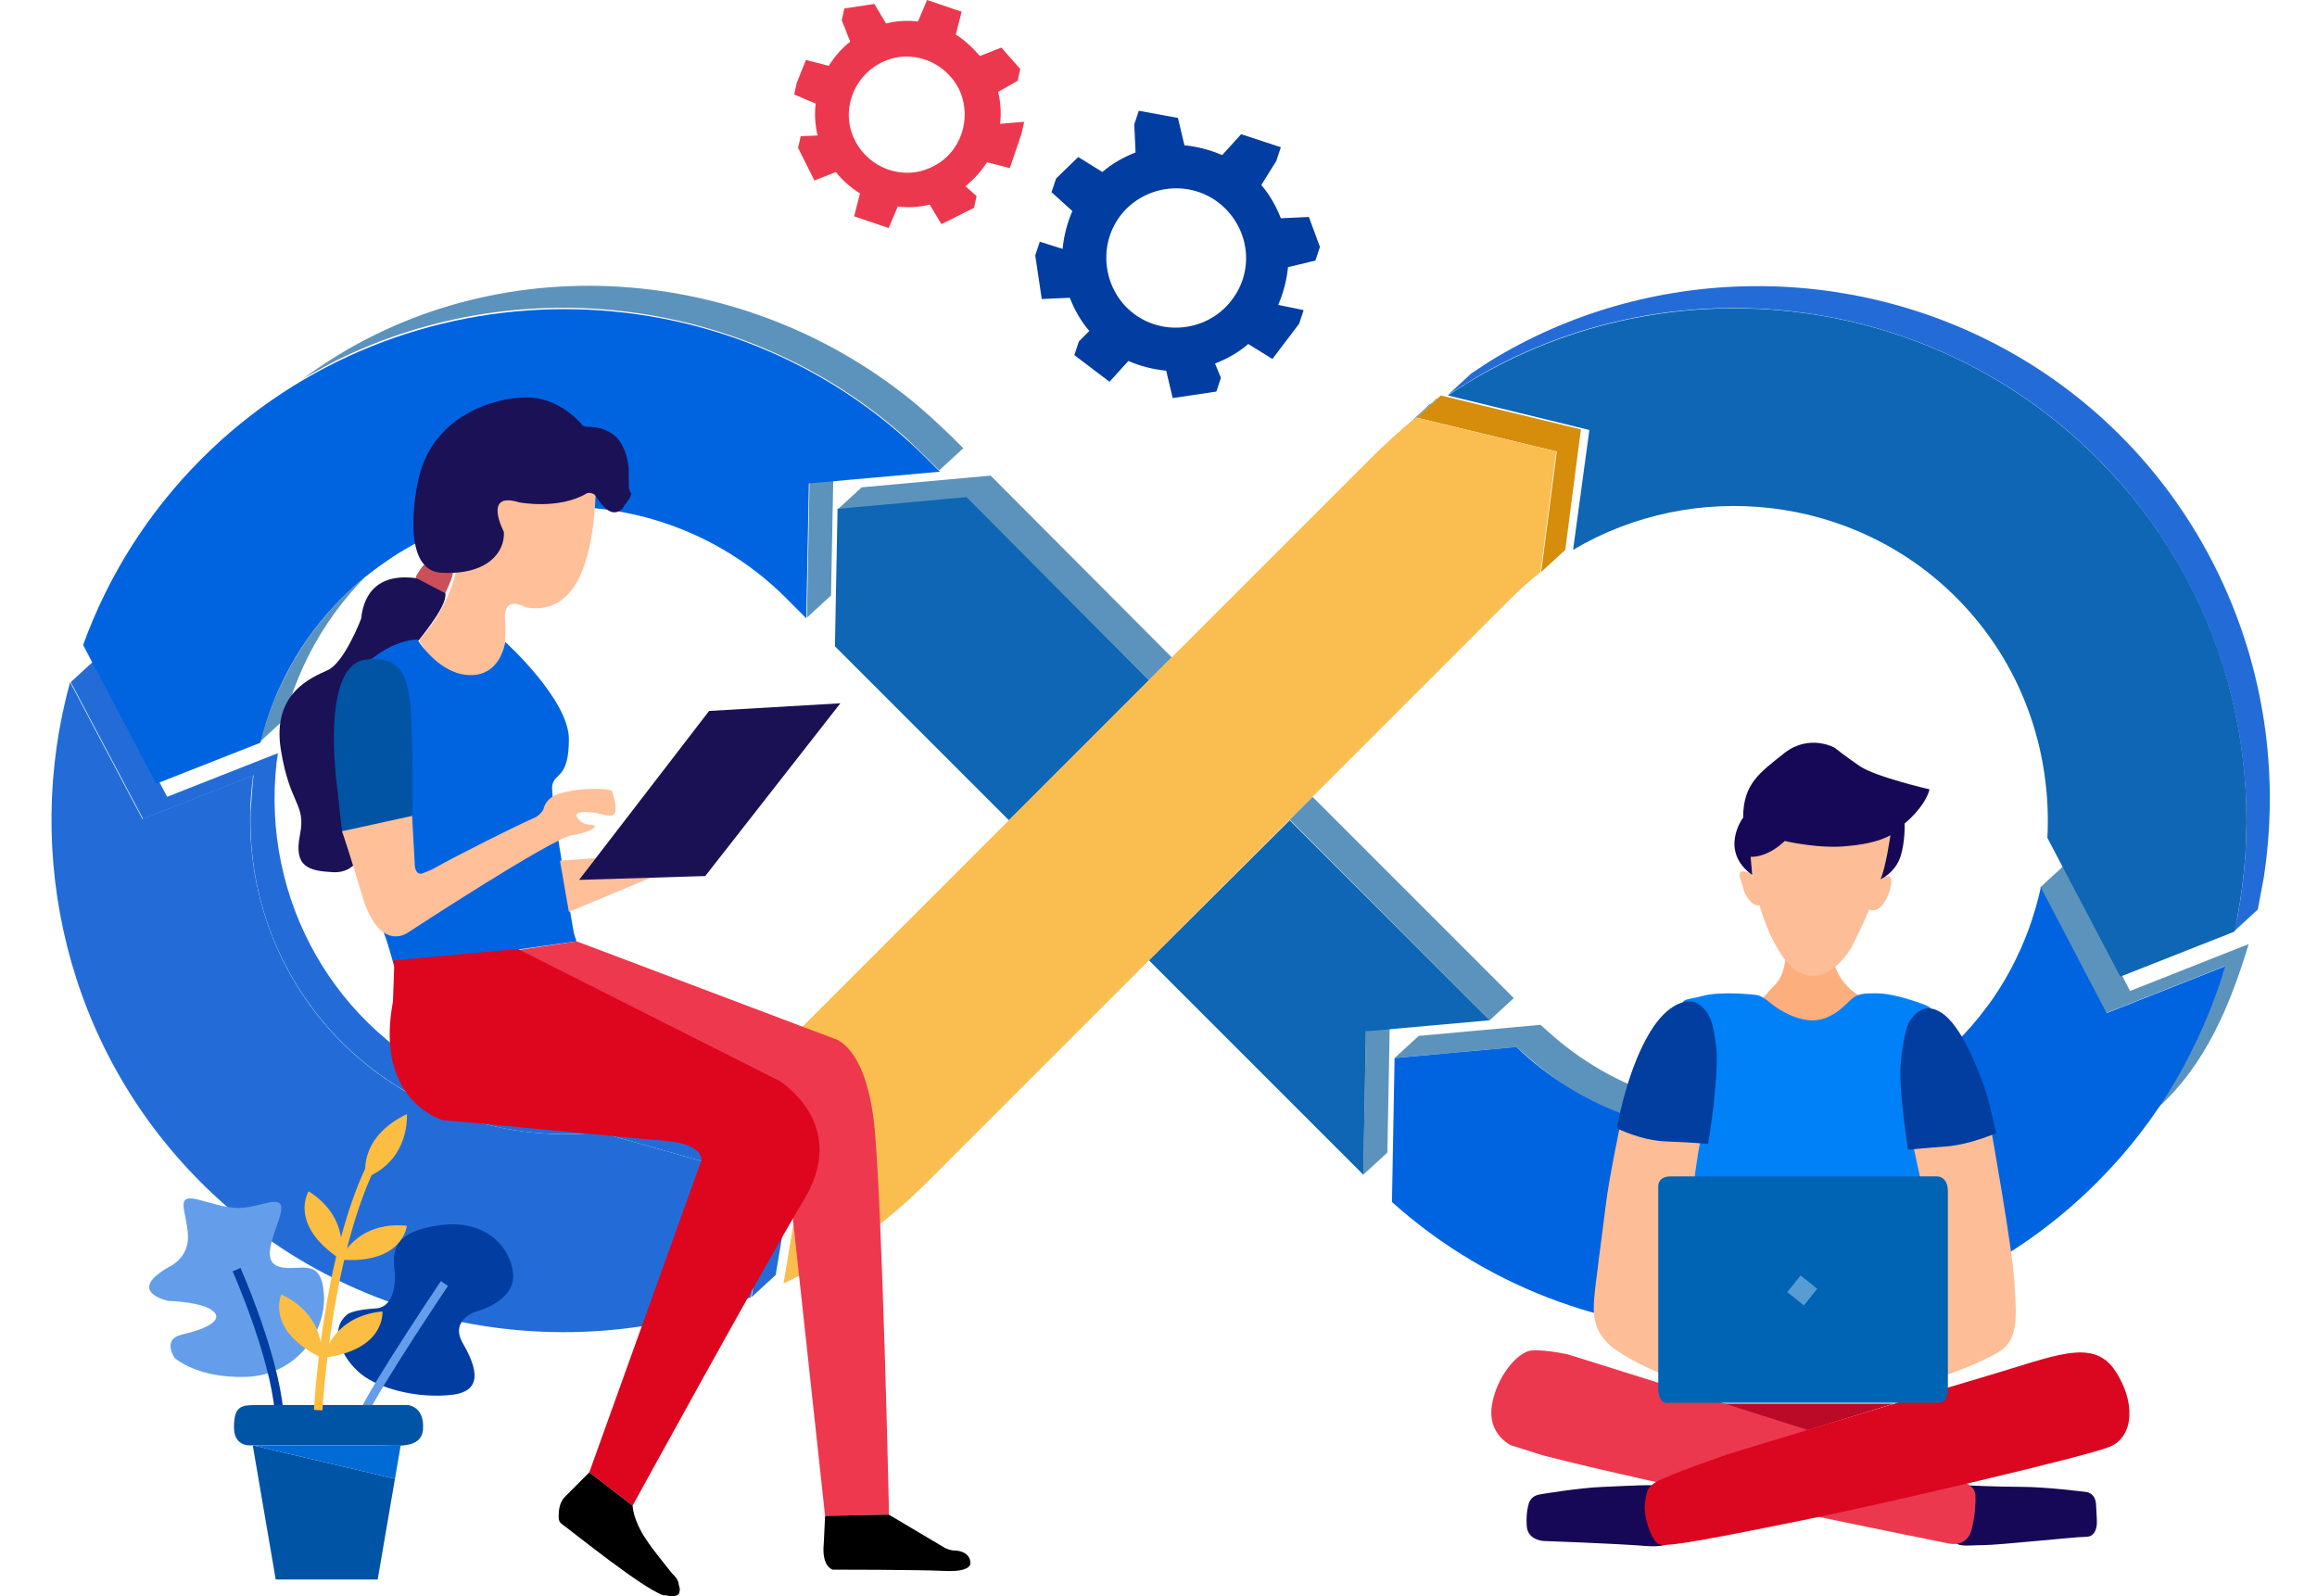 <svg width="270" height="186" viewBox="0 0 270 186" fill="none" xmlns="http://www.w3.org/2000/svg">
<path fill-rule="evenodd" clip-rule="evenodd" d="M30.335 86.395L33.144 83.814L33.828 81.536C36.181 74.324 40.812 67.947 46.886 63.468L48.404 62.405L45.595 64.986L44.077 66.049C37.168 71.135 32.537 78.196 30.335 86.395ZM94.031 71.971L96.84 69.389L97.144 53.674L94.335 56.255L94.031 71.971ZM110.809 50.789C109.291 49.347 107.924 48.056 106.254 46.69C85.984 30.215 56.451 28.469 35.346 44.108C37.092 43.122 38.687 42.211 40.508 41.375C62.145 31.354 88.033 35.226 105.722 51.169L107.924 53.295L109.442 54.813L112.251 52.232L110.809 50.789Z" fill="#5C93BC"/>
<path fill-rule="evenodd" clip-rule="evenodd" d="M90.083 122.988L92.892 120.407C89.172 123.671 85.073 126.025 80.366 127.619L79.834 127.771L77.025 130.352C82.036 128.758 86.06 126.48 90.083 122.988ZM179.591 66.656L182.4 64.075L184.222 50.03L167.9 46.083L165.091 48.664L181.413 52.611L179.591 66.656Z" fill="#D58D0B"/>
<path fill-rule="evenodd" clip-rule="evenodd" d="M165.091 48.664L167.9 46.083L167.748 46.234L167.596 46.386L167.368 46.462L167.216 46.614L167.064 46.766L166.913 46.918L166.685 47.069L166.533 47.145L166.381 47.297L166.229 47.449L166.078 47.601L163.269 50.182L163.42 50.03L163.572 49.878L163.724 49.727L163.876 49.575L164.104 49.423L164.255 49.347L164.407 49.195L164.559 49.043L164.787 48.892L164.939 48.74L165.091 48.664Z" fill="#5C93BC"/>
<path fill-rule="evenodd" clip-rule="evenodd" d="M179.515 119.42L165.319 120.71L162.51 123.291L176.707 122.001C178.68 123.747 180.199 125.038 182.4 126.48C198.267 136.501 219.524 132.933 231.064 117.977L231.444 117.446L234.253 114.864C228.407 122.608 220.056 127.695 210.414 129.137C199.862 130.731 188.929 127.695 180.882 120.634L179.515 119.42ZM251.486 129.061C257.028 124.051 259.913 117.066 262.039 110.006L248.222 115.472L240.554 100.82L237.745 103.401L245.413 118.053L259.23 112.587L258.395 115.168C256.724 120.255 254.523 124.582 251.486 129.061Z" fill="#5C93BC"/>
<path fill-rule="evenodd" clip-rule="evenodd" d="M260.292 108.563L263.101 105.982L263.784 102.338C267.58 77.892 256.117 53.447 234.48 41.148C215.652 30.444 192.117 30.747 173.669 42.059L171.468 43.501L168.659 46.083C171.012 44.564 172.834 43.425 175.415 42.135C197.356 31.203 224.231 34.847 242.375 51.473C257.711 65.442 264.544 86.395 260.748 106.741L260.292 108.563Z" fill="#236CD8"/>
<path fill-rule="evenodd" clip-rule="evenodd" d="M173.593 118.888L176.402 116.307L152.944 92.848L150.286 95.505L173.593 118.888ZM158.865 136.881L161.674 134.3L161.978 117.674L159.169 120.255L158.865 136.881ZM115.44 55.421L100.408 56.787L97.599 59.368L112.631 58.002L133.888 79.259L136.545 76.602L115.44 55.421Z" fill="#5C93BC"/>
<path fill-rule="evenodd" clip-rule="evenodd" d="M87.578 151.154L90.387 148.572L92.664 134.983L72.774 129.365C66.169 130.048 60.02 129.213 53.87 126.556C39.066 120.179 30.411 104.843 32.233 88.825L32.385 87.762L19.479 92.848L11.052 76.906L8.243 79.487L16.67 95.43L29.576 90.343C29.424 90.571 29.273 93.987 29.197 94.519C28.589 116.535 47.037 133.844 68.902 132.022L69.889 131.946L89.779 137.564L87.578 151.154Z" fill="#236CD8"/>
<path fill-rule="evenodd" clip-rule="evenodd" d="M39.826 69.693C54.022 55.496 77.405 55.496 91.602 69.693L93.955 72.046L94.259 56.331L109.519 54.965L108 53.447C84.769 30.215 46.734 30.215 23.503 53.447C17.202 59.748 12.571 67.188 9.686 75.159L18.189 91.33L30.336 86.547C31.93 80.246 35.043 74.476 39.826 69.693Z" fill="#0064E1"/>
<path fill-rule="evenodd" clip-rule="evenodd" d="M39.825 121.469C31.398 113.042 27.982 101.427 29.5 90.343L16.594 95.429L8.167 79.486C2.625 99.605 7.712 122.077 23.427 137.792C40.66 155.025 66.017 159.504 87.502 151.153L89.779 137.564L69.889 131.946C59.184 133.085 48.025 129.668 39.825 121.469Z" fill="#236CD8"/>
<path fill-rule="evenodd" clip-rule="evenodd" d="M133.888 111.904L158.865 136.881L159.169 120.179L173.593 118.888L150.287 95.581L133.888 111.904Z" fill="#0E66B4"/>
<path fill-rule="evenodd" clip-rule="evenodd" d="M133.888 79.259L112.631 57.926L97.599 59.292L97.295 75.311L117.566 95.581L133.888 79.259Z" fill="#0E66B4"/>
<path fill-rule="evenodd" clip-rule="evenodd" d="M183.311 64.075C197.356 55.724 215.956 57.622 227.951 69.617C235.619 77.285 239.111 87.534 238.58 97.631L247.083 113.802L260.368 108.563C264.62 89.28 259.305 68.251 244.35 53.371C223.852 32.873 191.89 30.443 168.735 46.083L185.209 50.106L183.311 64.075Z" fill="#0E66B4"/>
<path fill-rule="evenodd" clip-rule="evenodd" d="M227.951 121.469C213.906 135.514 190.979 135.666 176.706 122.001L162.509 123.291L162.206 140.069C185.588 161.023 221.877 160.264 244.349 137.792C251.637 130.504 256.572 121.849 259.305 112.587L245.488 118.053L237.82 103.401C236.378 110.006 233.113 116.383 227.951 121.469Z" fill="#0064E1"/>
<path fill-rule="evenodd" clip-rule="evenodd" d="M108 137.792L133.888 111.904L150.211 95.581L176.099 69.693C177.162 68.63 178.3 67.643 179.515 66.656L181.337 52.612L165.015 48.664C163.193 50.106 161.447 51.701 159.776 53.371L133.888 79.259L117.566 95.581L91.678 121.47C87.426 125.721 82.416 128.682 77.025 130.428L93.727 135.135L91.298 149.559C97.296 146.75 102.989 142.803 108 137.792Z" fill="#FABD4F"/>
<path d="M118.587 9.414L118.891 8.047L116.689 5.542L114.184 6.529C113.348 5.542 112.437 4.707 111.375 4.024L112.058 1.367L108.034 0L106.971 2.505C105.757 2.353 104.466 2.429 103.251 2.733L101.885 0.456L98.393 0.987L98.089 2.353L99.076 4.859C98.089 5.618 97.254 6.605 96.57 7.668L93.913 6.984L92.85 9.642L92.547 11.008L95.052 12.071C94.9 13.286 94.976 14.576 95.28 15.791L93.306 15.867L93.002 17.233L94.9 21.029L97.406 20.042C98.165 21.029 99.152 21.864 100.215 22.548L99.531 25.205L103.555 26.571L104.618 24.066C105.833 24.218 107.123 24.142 108.338 23.838L109.704 26.116L113.5 24.218L113.804 22.851L112.513 21.713C113.5 20.878 114.335 19.966 115.019 18.904L117.676 19.587L119.042 15.563L119.346 14.197L116.537 14.425C116.689 13.21 116.613 11.919 116.309 10.704L118.587 9.414ZM108.642 19.435C105.301 21.105 101.277 19.663 99.607 16.322C97.937 12.982 99.379 8.958 102.72 7.288C106.06 5.618 110.084 7.06 111.754 10.401C113.349 13.741 111.982 17.841 108.642 19.435Z" fill="#EC384E"/>
<path d="M148.727 18.752L149.258 17.157L144.627 15.639L142.425 18.069C140.983 17.461 139.54 17.081 138.022 16.93L137.263 13.741L132.708 12.906L132.176 14.5L132.328 17.765C130.962 18.296 129.595 19.055 128.456 20.042L125.647 18.296L123.066 20.802L122.535 22.396L124.964 24.597C124.357 25.964 123.977 27.482 123.825 29.001L121.168 28.166L120.637 29.76L121.396 34.846L124.66 34.695C125.192 36.061 125.951 37.428 126.938 38.566L125.723 39.781L125.192 41.375L129.291 44.488L131.493 42.059C132.86 42.666 134.378 43.046 135.896 43.197L136.655 46.386L141.742 45.627L142.273 44.032L141.59 42.362C142.957 41.831 144.323 41.072 145.462 40.085L148.271 41.831L151.384 37.731L151.915 36.137L148.954 35.53C149.562 34.087 149.941 32.645 150.093 31.126L153.282 30.367L153.813 28.773L152.522 25.281L149.258 25.433C148.727 24.066 147.967 22.7 146.98 21.561L148.727 18.752ZM143.564 34.922C140.907 38.49 135.744 39.25 132.176 36.593C128.608 33.935 127.849 28.773 130.506 25.205C133.163 21.637 138.326 20.877 141.894 23.535C145.538 26.268 146.297 31.354 143.564 34.922Z" fill="#023EA1"/>
<path d="M50.25 67.784C50.25 67.784 42.823 65.1 42.08 72.108C42.08 72.108 40.149 77.178 38.218 78.073C36.287 78.968 31.683 80.757 32.722 87.319C33.762 93.88 35.693 93.582 34.95 97.31C34.208 101.038 35.99 101.485 38.812 101.634C41.486 101.783 42.229 99.248 42.229 99.248L41.486 90.599L43.12 76.88L48.764 74.643C48.764 74.643 51.735 71.064 51.883 69.573C52.181 68.38 50.25 67.784 50.25 67.784Z" fill="#1B1156"/>
<path d="M49.359 65.845C49.359 65.845 48.319 67.187 48.467 67.336C48.764 67.486 51.884 69.126 51.884 69.126C51.884 69.126 52.775 67.336 52.775 66.74C52.626 66.442 49.359 65.845 49.359 65.845Z" fill="#CB4F59"/>
<path d="M69.114 56.749C69.262 56.749 69.411 56.898 69.411 57.047C69.411 58.687 69.114 66.591 65.994 69.424C65.994 69.424 64.36 71.363 61.241 70.766C61.241 70.766 58.568 69.126 58.864 72.407C59.162 75.836 57.825 79.117 56.934 79.714C56.042 80.31 51.141 78.968 50.249 77.029C49.507 75.687 49.21 75.091 48.913 74.793C48.913 74.643 48.913 74.494 48.913 74.494C49.655 73.749 52.032 70.915 53.072 66.889C54.408 62.117 53.666 57.793 57.973 56.898C61.538 55.854 67.777 56.6 69.114 56.749Z" fill="#FFBF99"/>
<path d="M73.273 56.451V56.152C73.273 55.854 73.273 55.258 73.273 54.661C73.124 53.17 72.679 51.679 71.639 50.784C70.748 50.038 69.708 49.74 68.52 49.74C68.371 49.74 67.925 49.74 67.777 49.442C67.034 48.547 64.658 46.31 61.39 46.31C57.379 46.31 50.695 48.547 48.913 55.258C48.764 55.556 46.239 66.442 51.438 66.74C56.785 67.038 58.865 64.354 58.716 61.968C58.716 61.968 56.191 57.196 60.499 58.538C60.499 58.538 65.103 59.433 68.371 57.494C68.668 57.345 69.262 57.494 69.411 57.793C70.153 58.837 71.193 60.477 72.53 59.284C72.827 58.687 73.421 58.24 73.57 57.494C73.273 57.196 73.273 56.749 73.273 56.451Z" fill="#1B1156"/>
<path d="M48.615 74.494C48.615 74.494 51.141 78.669 54.854 78.669C58.419 78.669 58.865 74.792 58.865 74.792C58.865 74.792 66.291 81.503 66.291 86.126C66.291 90.748 64.657 90.003 64.36 91.494C64.063 92.985 66.885 108.792 66.885 108.792L67.183 109.687L45.942 112.669C45.942 112.669 45.051 109.239 44.456 108.046C43.862 107.003 40.892 78.968 40.892 78.968L42.377 77.477C42.526 77.626 44.902 74.792 48.615 74.494Z" fill="#0064E1"/>
<path d="M47.724 94.924C47.873 94.924 48.022 94.924 48.022 95.073L48.319 100.441C48.319 101.187 48.467 101.933 49.21 101.784C49.507 101.634 50.101 101.485 50.844 101.038C53.22 99.696 60.35 96.117 62.43 95.222C62.727 95.073 63.172 94.626 63.321 94.328C63.469 93.582 64.064 92.687 65.549 92.389C67.48 91.792 71.193 91.792 71.342 92.24C71.49 92.687 71.936 94.178 71.639 94.775C71.49 95.371 69.708 94.775 69.708 94.775C69.708 94.775 66.44 94.178 67.331 95.371C67.925 96.117 68.668 96.117 69.114 96.117C69.262 96.117 69.411 96.415 69.262 96.415C68.965 96.713 67.925 97.161 66.737 97.31C64.658 97.459 47.576 108.643 47.576 108.643C47.576 108.643 44.308 111.178 42.229 104.468C40.743 99.398 40.001 97.31 39.852 96.863C39.852 96.713 39.852 96.564 40.001 96.564L47.724 94.924Z" fill="#FFBF99"/>
<path d="M39.258 91.494C39.258 91.494 37.327 77.626 42.526 76.88C47.873 76.135 47.873 80.459 48.021 86.871C48.17 93.284 48.021 95.073 48.021 95.073L39.852 96.862L39.258 91.494Z" fill="#0054A3"/>
<path d="M75.947 102.231L66.292 106.257L65.252 100.292L69.263 99.994L75.947 102.231Z" fill="#FFBF99"/>
<path d="M82.63 82.845L97.93 81.95L82.185 102.082L67.48 102.529L82.63 82.845Z" fill="#1A1155"/>
<path d="M67.183 109.687L97.187 121.02C97.187 121.02 101.049 121.766 101.94 131.757C102.832 141.748 103.574 175.449 103.574 175.449V176.493L96.147 176.642L92.285 141.002L74.609 119.678L60.202 110.731L67.183 109.687Z" fill="#EE384E"/>
<path d="M45.793 111.924L60.35 110.582L90.8 125.941C90.8 125.941 98.969 130.862 93.771 139.66C88.423 148.608 73.718 175.449 73.718 175.449L68.668 171.572L81.739 135.187C81.739 135.187 82.036 133.397 77.729 132.95C73.57 132.652 54.408 130.713 51.883 130.564C51.735 130.564 51.586 130.564 51.289 130.415C49.804 129.818 43.862 126.985 45.793 116.696L45.942 112.371L45.793 111.924Z" fill="#DE051F"/>
<path d="M103.574 176.493L110.11 180.371C110.407 180.52 110.852 180.669 111.149 180.669C111.892 180.669 113.08 180.967 113.08 182.16C113.08 182.16 113.229 183.204 110.11 183.055C106.99 182.906 97.038 182.906 97.038 182.906C97.038 182.906 95.702 182.607 95.999 179.774L96.147 176.643L103.574 176.493Z" fill="black"/>
<path d="M73.719 175.45C73.719 175.45 73.719 177.09 75.352 179.476C76.244 180.818 77.283 182.011 78.323 183.353C78.62 183.651 78.917 183.95 79.066 184.397C79.066 184.695 79.214 184.993 79.214 185.143C79.214 185.292 79.214 185.739 78.917 185.888C78.62 186.037 78.026 186.037 77.581 185.888C77.432 185.888 77.432 185.888 77.283 185.888C74.758 184.993 67.034 178.73 65.4 177.537C65.252 177.388 65.103 177.239 65.103 176.792C65.103 176.195 65.103 175.151 65.846 174.406C66.886 173.362 68.668 171.573 68.668 171.573L73.719 175.45Z" fill="black"/>
<path d="M228.831 173.066C228.831 173.066 232.71 173.26 235.62 173.26C238.433 173.26 242.991 173.842 242.991 173.842C242.991 173.842 244.155 173.842 244.252 175.297C244.349 176.752 244.349 177.334 244.349 177.334C244.349 177.334 244.446 179.08 243.088 179.08C241.73 179.08 233.001 180.049 231.061 180.049C229.122 180.049 227.667 180.437 227.667 179.08C227.57 177.722 227.473 172.969 228.831 173.066Z" fill="#160856"/>
<path d="M232.031 131.652C232.031 131.652 234.553 145.715 234.747 149.498C234.941 153.183 235.329 156.093 232.904 157.548C230.48 159.003 226.406 160.361 226.406 160.361L221.459 135.143V132.234L232.031 131.652Z" fill="#FDBD97"/>
<path d="M188.871 130.779C188.871 130.779 187.513 137.18 187.125 140.381C186.737 143.582 185.864 149.886 185.767 151.341C185.67 152.796 185.476 155.22 188.095 157.16C190.714 159.003 193.623 160.07 193.623 160.07L199.055 130.779H188.871Z" fill="#FDBD97"/>
<path d="M208.172 110.508C208.172 110.508 208.172 113.418 206.911 114.679C205.65 115.94 204.001 118.073 204.001 118.073C204.001 118.073 206.911 122.729 212.828 122.05C218.647 121.468 219.714 117.201 219.714 117.201C219.714 117.201 214.185 116.425 213.506 111.187C212.925 105.95 212.052 105.95 212.052 105.95L208.172 110.508Z" fill="#FDAE7D"/>
<path d="M203.905 98.869C203.905 98.869 204.099 105.562 207.299 110.799C210.403 116.037 214.186 113.127 215.738 110.411C217.192 107.695 221.169 98.869 220.393 96.542C219.52 94.214 207.978 93.147 207.978 93.147L203.905 98.869Z" fill="#FDBD97"/>
<path d="M218.744 102.652C218.744 102.652 220.393 101.391 220.393 102.652C220.393 103.913 219.52 105.756 218.55 106.047C217.483 106.241 217.677 105.659 217.968 104.786C218.162 103.913 218.744 102.652 218.744 102.652Z" fill="#FDBD97"/>
<path d="M204.39 105.368C204.874 105.562 205.359 105.659 205.359 104.98C205.359 103.719 204.486 101.876 203.517 101.585C202.45 101.391 202.644 101.973 202.935 102.846C203.032 103.137 203.129 103.428 203.226 103.816C203.42 104.398 204.002 105.174 204.39 105.368Z" fill="#FDBD97"/>
<path d="M204.195 101.973L204.001 99.839C204.001 99.839 205.844 100.033 207.978 97.997C207.978 97.997 212.051 98.966 215.349 98.579C218.841 98.288 220.296 97.318 220.296 97.318C220.296 97.318 219.714 101.294 219.132 102.458C219.132 102.458 220.781 101.779 221.459 99.839C222.041 97.997 221.944 95.96 221.944 95.96C221.944 95.96 224.272 94.117 224.854 91.983C224.854 91.983 218.55 90.528 216.707 89.268C214.864 88.007 213.797 87.134 213.797 87.134C213.797 87.134 210.888 85.485 207.978 87.716C205.068 90.043 203.128 91.304 203.128 95.281C203.031 95.378 200.316 99.16 204.195 101.973Z" fill="#160856"/>
<path d="M204.68 115.939C204.68 115.939 200.704 115.454 198.473 116.036C196.339 116.618 195.66 116.23 196.242 117.879C196.824 119.528 199.734 127.19 198.376 131.943C197.018 136.695 195.175 161.33 195.175 161.33C195.175 161.33 210.112 161.912 215.834 162.203C221.653 162.494 225.921 161.427 225.921 161.427C225.921 161.427 227.182 150.856 225.921 146.2C224.66 141.642 223.011 133.785 223.011 133.785C223.011 133.785 221.944 123.02 223.399 120.401C224.854 117.782 225.921 117.685 224.078 117.006C222.235 116.327 220.199 115.745 218.647 115.745C217.192 115.745 216.416 115.745 215.543 116.618C214.67 117.491 212.924 119.237 210.5 118.849C208.075 118.461 206.232 116.812 206.232 116.812C206.232 116.812 205.359 116.036 204.68 115.939Z" fill="#0181F7"/>
<path d="M197.6 116.813C197.6 116.813 196.242 116.134 194.205 117.879C191.974 119.819 190.423 123.893 189.647 126.415C188.871 128.936 188.386 131.458 188.386 131.458C188.386 131.458 191.198 132.913 194.205 133.01C197.115 133.107 199.055 133.301 199.055 133.301C199.055 133.301 200.315 125.639 200.024 122.244C199.637 118.849 199.152 117.685 197.6 116.813Z" fill="#023E9F"/>
<path d="M222.236 119.625C222.236 119.625 223.399 116.424 226.018 117.879C228.637 119.334 230.577 124.959 231.256 126.705C231.838 128.451 232.613 132.04 232.613 132.04C232.613 132.04 229.51 133.398 226.794 133.591C224.175 133.785 222.333 133.979 222.333 133.979C222.333 133.979 221.266 126.996 221.46 124.28C221.654 121.565 222.236 119.625 222.236 119.625Z" fill="#023E9F"/>
<path d="M200.607 163.561H220.684L210.306 166.762L200.607 163.561Z" fill="#BA0A28"/>
<path d="M182.76 157.839C182.76 157.839 219.422 169.284 227.473 172.097C227.473 172.097 230.091 172.776 230.188 174.133C230.285 175.491 229.994 177.431 229.703 178.401C229.412 179.371 228.539 180.147 227.085 179.856C225.63 179.565 192.75 172.97 179.754 169.575L176.068 168.411C176.068 168.411 173.352 167.15 173.837 163.852C174.322 160.555 176.747 157.548 178.493 157.354C180.239 157.257 182.76 157.839 182.76 157.839Z" fill="#EC384E"/>
<path d="M179.463 174.133C179.463 174.133 184.022 173.358 186.834 173.261C189.55 173.164 193.236 172.873 193.818 173.261C194.4 173.648 194.885 178.983 194.885 178.983C194.885 178.983 195.37 180.438 191.781 180.147C188.192 179.856 179.851 179.565 179.851 179.565C179.851 179.565 178.008 179.468 177.911 177.819C177.814 176.17 178.105 175.394 178.105 175.394C178.105 175.394 178.202 174.327 179.463 174.133Z" fill="#160856"/>
<path d="M201.286 169.478C201.286 169.478 223.496 162.689 231.449 160.361C239.403 158.033 243.767 155.9 246.386 159.585C248.908 163.271 248.714 167.441 245.804 168.605C242.894 169.769 219.714 175.201 210.112 177.14C200.51 179.08 194.205 180.341 193.333 179.953C192.46 179.565 191.49 176.752 191.684 175.201C191.878 173.649 191.975 173.067 193.817 172.291C195.66 171.418 201.286 169.478 201.286 169.478Z" fill="#DB061F"/>
<path d="M198.764 137.083H225.533C225.533 137.083 226.988 136.889 226.988 138.829C226.988 140.768 226.988 161.912 226.988 161.912C226.988 161.912 227.085 163.464 225.921 163.464C224.757 163.464 194.496 163.464 194.496 163.464C194.496 163.464 193.236 163.852 193.236 161.718C193.236 159.584 193.236 138.247 193.236 138.247C193.236 138.247 193.139 137.083 194.69 137.083C196.145 137.083 198.764 137.083 198.764 137.083Z" fill="#0064B5"/>
<path d="M211.76 150.177L209.82 148.625L208.269 150.565L210.208 152.117L211.76 150.177Z" fill="#579CD2"/>
<path d="M19.617 147.67C19.617 147.67 22.083 146.667 21.898 143.842C21.719 141.011 20.262 139.011 23.265 139.829C26.275 140.647 27.285 141.011 29.476 140.558C31.656 140.104 33.483 139.19 32.528 142.015C31.572 144.845 30.539 147.21 32.791 147.67C35.042 148.124 37.461 146.422 37.747 150.853C38.034 155.278 34.463 160.259 28.688 160.444C22.913 160.623 20.357 158.234 20.357 158.234C20.357 158.234 18.811 156.054 21.223 155.505C23.642 154.968 26.102 153.94 24.872 152.812C23.642 151.683 19.629 151.593 19.629 151.593C19.629 151.593 14.594 150.584 19.617 147.67Z" fill="#649EEA"/>
<path d="M46.024 148.399C45.618 145.575 45.928 143.544 51.172 142.78C56.415 142.015 59.472 145.162 59.789 148.399C60.105 151.636 55.549 152.812 55.549 152.812C55.549 152.812 52.312 153.732 53.954 156.563C55.591 159.393 56.343 162.128 52.617 162.54C48.89 162.952 44.818 161.967 42.542 160.456C40.273 158.939 37.944 155.106 40.548 153.105C40.548 153.105 41.276 152.603 43.784 152.466C46.292 152.323 46.024 148.399 46.024 148.399Z" fill="#023EA1"/>
<path d="M27.568 147.945C27.568 147.945 31.927 157.799 32.519 164.505" stroke="#023EA1" stroke-miterlimit="10"/>
<path d="M51.789 149.564C51.789 149.564 44.08 161.012 42.252 164.84" stroke="#649EEA" stroke-miterlimit="10"/>
<path d="M29.829 163.723H47.524C47.524 163.723 49.465 163.86 49.298 166.506C49.154 168.942 46.061 168.411 44.466 168.411C42.872 168.411 29.441 168.411 29.441 168.411C29.441 168.411 27.268 168.781 27.268 166.32C27.273 163.854 28.098 163.723 29.829 163.723Z" fill="#0054A5"/>
<path d="M29.453 168.417L32.129 184.057H44.012L46.025 172.316L29.471 168.417H29.453Z" fill="#0054A5"/>
<path d="M29.472 168.417L46.026 172.316L46.694 168.417H29.472Z" fill="#006AD5"/>
<path d="M37.082 164.314C37.082 164.314 37.978 146.965 43.149 136.079" stroke="#FCBE42" stroke-miterlimit="10"/>
<path d="M47.413 129.82C47.413 129.82 47.837 135.147 42.642 137.225C42.636 137.231 41.513 132.681 47.413 129.82Z" fill="#FCBE42"/>
<path d="M39.606 146.774C39.606 146.774 41.523 142.229 47.412 142.838C47.418 142.832 46.958 147.365 39.606 146.774Z" fill="#FCBE42"/>
<path d="M37.677 158.205C37.677 158.205 38.669 153.374 44.563 152.818C44.557 152.818 44.993 157.339 37.677 158.205Z" fill="#FCBE42"/>
<path d="M37.468 158.228C37.468 158.228 38.149 153.349 32.781 150.847C32.781 150.847 30.858 154.974 37.468 158.228Z" fill="#FCBE42"/>
<path d="M39.673 146.739C39.673 146.739 40.975 141.979 35.965 138.82C35.971 138.82 33.528 142.66 39.673 146.739Z" fill="#FCBE42"/>
</svg>
